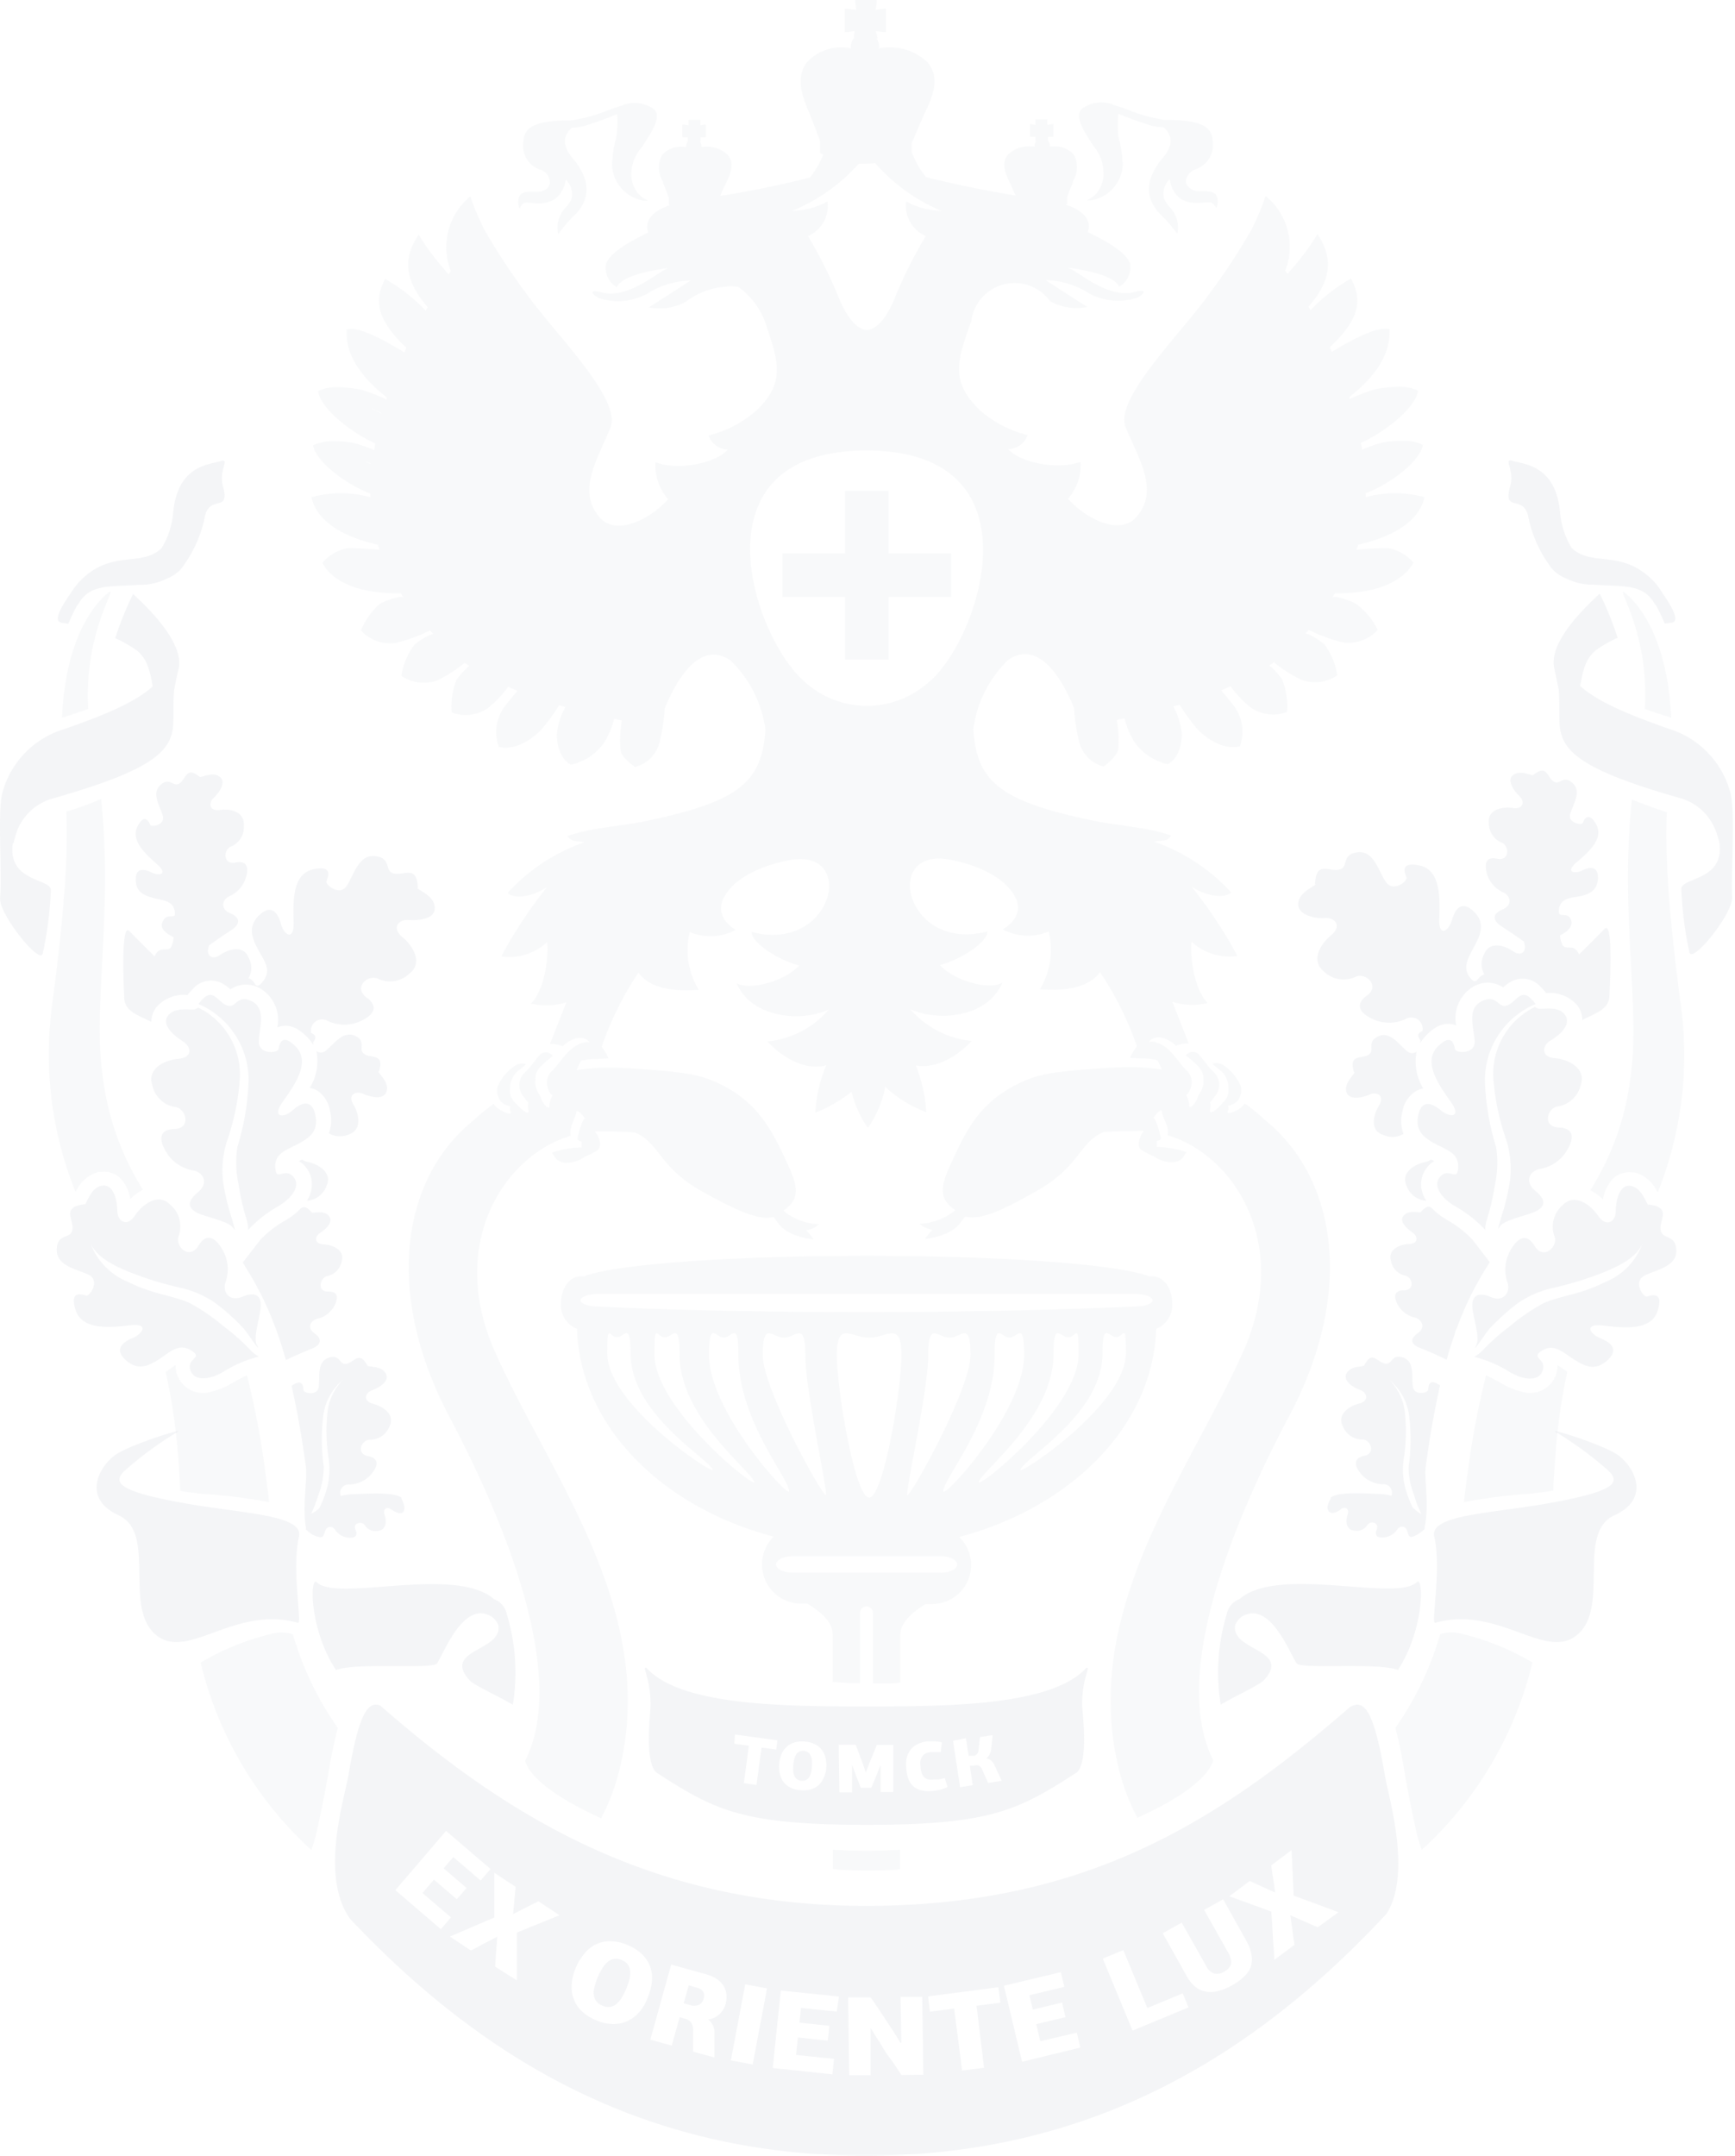<svg width="736" height="914" fill="none" xmlns="http://www.w3.org/2000/svg">
  <path d="M263.79 831.07a5.37 5.37 0 0 0-3.39-.49 5.38 5.38 0 0 0-2.74 1.34c-.9.8-1.67 1.75-2.26 2.8a27.39 27.39 0 0 0-3.22 7.74 8.37 8.37 0 0 0-.27 3.39 5.38 5.38 0 0 0 3.76 4.56 5.38 5.38 0 0 0 5.75-.7c.89-.75 1.65-1.64 2.26-2.63.74-1.22 1.39-2.5 1.94-3.81.53-1.3.96-2.58 1.34-3.82.3-1.14.43-2.32.38-3.5a5.97 5.97 0 0 0-.92-2.9 5.69 5.69 0 0 0-2.63-1.98ZM295.7 842.78l-3.55-1.02-2.1 7.6 3.56 1.02c.5.05 1 .05 1.5 0 .49-.05.96-.17 1.4-.38a3.4 3.4 0 0 0 1.19-.97c.4-.47.67-1.02.8-1.62a3.71 3.71 0 0 0-.26-3.06 4.2 4.2 0 0 0-2.53-1.57Z" fill="#71809B" fill-opacity=".08"/>
  <path d="M572.56 723.84c-56.76 49.44-113.3 84.22-205.21 84.22-87.72 0-149.1-35.04-206.02-84.92-5.38-2.05-9.14 3.65-13.5 29.45-1.55 9.35-12.47 43 .76 61.06C208.79 877.45 278.29 914 367.35 914c90.13 0 160.5-37.63 220.9-102.66 10.75-17.15.76-49.4-.8-58.75-4.73-28.06-8.92-32.3-14.89-28.75Zm-404.84 77.55 21.5-25.1 18.87 16.13-4.2 4.89-11.6-9.94-4.09 4.78 9.73 8.33-4.14 4.78-9.73-8.33-4.84 5.7 12.1 10.32-4.3 5-19.3-16.56Zm51.5 18.01V839.66l-9.2-5.85.92-12.69-11.18 5.86-8.93-5.91 9.41-4.03 9.46-4.03v-18.98l9.03 5.97-1.07 11.55 5.37-2.74 5.38-2.68 8.97 5.9-18.17 7.37Zm52.02 33.65a15.5 15.5 0 0 1-5 3.81 14.46 14.46 0 0 1-6.18 1.3 18.87 18.87 0 0 1-7.1-1.56 20.05 20.05 0 0 1-6.28-3.98 13.39 13.39 0 0 1-3.39-5.38c-.71-1.97-.97-4.09-.75-6.18.2-2.33.78-4.62 1.72-6.77.89-2.12 2.08-4.1 3.55-5.86a13.64 13.64 0 0 1 11.07-5.37c2.52.03 5.01.58 7.31 1.6 2.34.92 4.48 2.3 6.29 4.04a13.81 13.81 0 0 1 4.03 11.55c-.23 2.26-.8 4.47-1.67 6.56a21.5 21.5 0 0 1-3.6 6.24Zm36.6-3.44c-.26.82-.6 1.61-1.01 2.36a8.18 8.18 0 0 1-1.62 2c-.65.58-1.37 1.09-2.15 1.5a9.4 9.4 0 0 1-2.74.75c.6.38 1.1.87 1.5 1.45a6.98 6.98 0 0 1 1.24 3.44v11.23l-9.03-2.47v-8.7a6.02 6.02 0 0 0-.86-3.66 4.94 4.94 0 0 0-2.8-1.67l-2.04-.59-3.38 12.04-9.08-2.52 8.86-31.82 14.52 4.03c1.78.43 3.47 1.17 5 2.2 1.15.81 2.12 1.86 2.84 3.06a8.5 8.5 0 0 1 1.08 3.55 12.5 12.5 0 0 1-.32 3.82Zm11.46 25.69-9.25-1.72 6.07-32.25 9.25 1.72-6.07 32.25Zm35.68-22.41-15.2-1.56-.65 6.23 12.68 1.35-.64 6.29-12.69-1.35-.8 7.42 16.12 1.66-.7 6.56-25.31-2.69 3.44-32.84 24.67 2.53-.92 6.4Zm27.42 26.87c-1.78-2.63-3.5-5.37-5.38-7.8-1.88-2.41-3.33-5.37-5.05-7.9-.49-.7-.92-1.44-1.35-2.14l-1.29-2.1v20.05h-9.08l-.48-33h9.56c1.73 2.41 3.34 4.83 4.9 7.2 1.56 2.36 3.17 4.84 4.83 7.3l2.9 4.74h.38l-.32-19.46h9.2l.47 33-9.3.11Zm35.04-3.06-9.3 1.18-3.38-26.28-10.27 1.34-.8-6.5 29.82-3.87.86 6.55-10.1 1.3 3.17 26.28Zm16.13-2.53-7.7-32.25 24.14-5.75 1.5 6.24-14.83 3.54 1.45 6.08 12.42-2.96 1.45 6.18-12.42 2.96 1.73 7.25 15.48-3.65 1.5 6.34-24.73 6.02Zm46.87-13.22-12.64-30.53 8.71-3.6 10.21 24.56 15-6.23 2.47 5.96-23.75 9.84Zm50.41-27.68a11.12 11.12 0 0 1-2.74 4.4 22.93 22.93 0 0 1-5.38 4.04 25.17 25.17 0 0 1-6.45 2.58c-1.76.4-3.6.4-5.37 0a9.88 9.88 0 0 1-4.25-2.26 16.59 16.59 0 0 1-3.33-4.36l-10.1-18 8.06-4.51 10.37 18.38a5.91 5.91 0 0 0 3.44 3.22 5.7 5.7 0 0 0 4.3-.86 7.25 7.25 0 0 0 1.72-1.29c.46-.5.81-1.08 1.02-1.72.17-.7.17-1.44 0-2.15-.18-.9-.5-1.78-.96-2.58l-10.38-18.38 8.06-4.51 10.06 18c.95 1.67 1.6 3.49 1.93 5.38.3 1.5.26 3.07-.1 4.56l.1.06Zm28.11-16.13-11.6-5.1 1.77 12.52-8.6 6.45c0-3.44-.43-6.88-.6-10.26-.16-3.4-.37-6.83-.64-10.27l-17.8-6.5 8.66-6.46 10.75 4.9c-.21-1.9-.48-3.84-.8-5.8-.33-2-.6-3.88-.81-5.76l8.6-6.45.91 19.3 9.46 3.49 9.57 3.55-8.87 6.4Z" fill="#71809B" fill-opacity=".08"/>
  <path d="M337.05 753.13a3.38 3.38 0 0 0 3.01 1.88c.64.07 1.3-.04 1.88-.32.53-.26.98-.67 1.29-1.18.39-.59.66-1.24.8-1.94a18.4 18.4 0 0 0 .38-5 6.01 6.01 0 0 0-.49-2.09 3.22 3.22 0 0 0-1.07-1.45 3.17 3.17 0 0 0-1.88-.7 3.76 3.76 0 0 0-1.99.38c-.57.3-1.04.77-1.34 1.34-.35.62-.6 1.3-.76 1.99a16.2 16.2 0 0 0-.37 5.05c.04.71.22 1.4.54 2.04Z" fill="#71809B" fill-opacity=".08"/>
  <path d="M278.5 751.57c24.45 15.75 35.9 22.15 89.11 22.15s64.5-6.4 89.07-22.15c5.37-4.46 2.36-26.39 2.36-28.8 0-11.73 3.87-16.13 1.77-15.65-14.13 15.7-56.06 16.4-91.7 16.4h-3.22c-35.63 0-77.56-.7-91.7-16.4-2.09-.48 1.78 3.92 1.78 15.64.16 2.42-2.85 24.35 2.53 28.81ZM409.75 737l1.13 7.42h2.58c.28-.1.54-.27.75-.48.24-.24.44-.5.6-.8.17-.42.27-.85.32-1.3l.59-5.37 5.37-.8-.64 6.07c-.1.76-.34 1.51-.7 2.2a3.6 3.6 0 0 1-1.4 1.56c.47.07.92.21 1.35.43a4.5 4.5 0 0 1 1.66 1.56c.25.32.45.69.6 1.07l2.95 6.5-5.75.87-2.53-5.65a3.22 3.22 0 0 0-1.29-1.66 3.27 3.27 0 0 0-2.1 0h-1.82l1.23 8.27-5.37.86-3-19.67 5.47-1.08Zm-25.2 8.82c.2-1.25.68-2.45 1.4-3.5a8.17 8.17 0 0 1 3-2.68 11.3 11.3 0 0 1 5-1.35h2.85c.92.07 1.84.21 2.74.44l-.43 4.13h-4.08c-.72.06-1.42.2-2.1.43-.58.27-1.09.65-1.5 1.13-.45.55-.76 1.2-.92 1.88a8.7 8.7 0 0 0 0 2.7c.01.97.2 1.93.54 2.84.24.65.6 1.26 1.07 1.77.51.4 1.1.7 1.72.86.79.12 1.58.12 2.37 0h2.1l1.28-.32c.41-.04.81-.15 1.19-.32l1.18 3.87c-1.05.46-2.12.83-3.23 1.13-1.13.27-2.28.45-3.44.53-1.7.19-3.4.04-5.05-.43a7.48 7.48 0 0 1-3.22-1.98 7.96 7.96 0 0 1-1.83-3.12 17.09 17.09 0 0 1-.7-3.87c-.18-1.38-.16-2.77.05-4.14Zm-28.76-6.07h7.2l2.69 7.14 1.61 4.63 1.88-4.9 2.8-6.82h6.98v20h-5.37v-11.5l-1.83 4.56-2.15 5.1h-4.46l-2.1-5.37-1.6-4.4v11.77h-5.38l-.27-20.21Zm-25.26 8.22c.1-1.38.4-2.74.91-4.03a8 8 0 0 1 2.1-3.12 8.18 8.18 0 0 1 3.28-1.99c1.45-.46 3-.6 4.51-.43 1.52.06 3 .44 4.35 1.13a7.74 7.74 0 0 1 2.96 2.42c.77 1 1.3 2.15 1.56 3.39a13.1 13.1 0 0 1-.65 8.17 10.2 10.2 0 0 1-2.1 3.17 9.13 9.13 0 0 1-3.27 1.93 11.6 11.6 0 0 1-4.4.43c-1.52-.06-3-.43-4.36-1.07a8.1 8.1 0 0 1-2.96-2.37 8.27 8.27 0 0 1-1.61-3.38 13.63 13.63 0 0 1-.32-4.25Zm-18.76-12.58 18 2.48-.48 3.92-6.23-.86-2.15 15.86-5.38-.76 2.15-15.85-6.18-.86.27-3.93ZM137.77 649.6c.75-2.84 3.23-2.68 4.36-1.01a7.57 7.57 0 0 0 5.37 3.33c2.47.32 4.62-.32 3.33-3.28s2.48-3.82 3.82-2.15a5.38 5.38 0 0 0 5.91 2.52c3.34-.37 3.5-4.19 2.58-6.82-.91-2.64 1.19-3.44 2.8-2.26 1.61 1.18 4.51 2.64 5.37.7.86-1.93-.64-4.2-1.02-5.38a.42.42 0 0 0 0-.26c-3.22-2.37-12.9-1.78-20.85-1.46-1.64.08-3.26.33-4.84.76a3.55 3.55 0 0 1 3.6-4.9 12.47 12.47 0 0 0 9.4-4.5c2.64-3.13 3.6-6.51-1.5-7.53-5.1-1.02-2.9-6.61.54-6.94a8.81 8.81 0 0 0 8.6-5.7c2.47-4.83-2.53-8.38-6.94-9.5-4.4-1.14-3.54-4.63-.48-5.76s7.47-3.76 5.91-6.93c-1.55-3.17-5.8-2.9-7.79-3.39-.3-.6-.66-1.18-1.07-1.72-2.85-4.08-5 .38-8.01.86-3.01.49-2.42-4.3-7.53-2.58-5.1 1.72-3.5 8.55-4.14 12.42-.64 3.87-6.34 2.52-6.45 1.34-.1-1.18 0-5.37-5.05-1.93a388.6 388.6 0 0 1 6.07 34.5c.7 4.9-1.55 16.13 0 25.64v.8c.92.89 1.93 1.66 3.01 2.32 3.28 1.29 4.3 1.61 5-1.18Zm-2.69-15.8a34.4 34.4 0 0 0 2.26-11.93 81.95 81.95 0 0 1-.32-20.75 23.8 23.8 0 0 1 8.5-16.12 23 23 0 0 0-6.62 14.08 76.02 76.02 0 0 0 .6 19.94c.5 4.05.24 8.16-.81 12.1a51.15 51.15 0 0 1-3.23 8.33 12.3 12.3 0 0 1-3.5 2.36 57.8 57.8 0 0 0 3.13-8ZM82.43 638.06C46.85 632.15 47.76 627.9 54 622.58a154.24 154.24 0 0 1 21.12-15.37c3.98-2.15-19.19 5-25.9 9.46-6.73 4.46-15.06 18.38 1.12 25.8 16.18 7.42 2 38.54 15.48 50.42 13.5 11.87 33.38-12.47 60.58-4.84 1.88.48-2.8-22.8.43-36.55 2.04-8.82-21.72-9.73-44.4-13.44ZM130.2 509.11a9.62 9.62 0 0 0 8.39-6.5c2.36-5.38-3.23-8.93-7.96-9.95-.9-.13-1.76-.5-2.47-1.07l-1.35.7 1.19.8.53.49a11.5 11.5 0 0 1 3.71 9.67 13.72 13.72 0 0 1-2.04 5.86ZM138.6 541.09a7.95 7.95 0 0 0 6.39-6.5c1.23-4.63-3.77-6.78-7.74-7-3.98-.2-3.87-3.33-1.5-4.83 2.36-1.5 5.8-4.62 3.86-7.1-1.93-2.47-5.37-1.45-7.3-1.5-.39-.46-.8-.9-1.24-1.3-1.5-1.39-2.53-1.23-3.5-.48a28.2 28.2 0 0 1-6.07 4.79 46.55 46.55 0 0 0-11.13 8.55l-7.42 9.62c5.68 8.68 10.35 17.99 13.93 27.73.32.75.59 1.56.86 2.37 1.29 3.6 2.47 7.36 3.54 11.23 3.12-1.61 8.23-3.7 11.45-5.05 3.23-1.35 4.2-3.82.76-6.24-3.45-2.42-1.83-5.37.96-6.23a10.75 10.75 0 0 0 7.31-5.38c1.72-3.12 2-6.29-2.63-6.18-4.62.1-3.5-5.59-.54-6.5ZM93.38 343.4c-4.56.7-5.1-2.84-2.74-5.1 2.37-2.26 5.38-6.5 2.74-8.82-2.63-2.3-6.5-.37-8.54 0-.52-.44-1.08-.84-1.67-1.18-4.24-2.63-4.51 2.31-7.15 3.92-2.63 1.62-3.92-3-7.95.6s0 9.35 1.02 13.16c1.02 3.82-4.9 4.84-5.37 3.77-.49-1.08-2.26-5.38-5.38.64s3.66 11.93 8.39 16.13c4.73 4.19.9 5-2.42 3.38-3.34-1.61-6.83-2.04-6.72 3.23.1 5.26 3.7 6.6 7.8 7.68 4.08 1.08 7.84 1.08 8.7 5.38.86 4.3-2.58.59-4.68 3.81-2.1 3.23.27 5.38 4.25 7.37-.1 1.41-.44 2.8-1.02 4.08-1.67 2.58-4.95-.96-7.04 4.03-3.77-3.7-7.64-7.52-10.75-10.75-3.12-3.22-2.7 16.56-2.15 28.44.27 5.8 6.02 7.25 11.5 10.1 0-2.16.7-4.27 1.99-6.02a15.27 15.27 0 0 1 13.38-5.37c.6-.86 1.29-1.65 2.04-2.37a10.27 10.27 0 0 1 13.06-2.36c1.1.68 2.12 1.45 3.07 2.3a11.99 11.99 0 0 1 13.22 0 15.43 15.43 0 0 1 6.67 16.13 9.46 9.46 0 0 1 8.54.81c1.63 1 3.11 2.2 4.4 3.6.88.91 1.63 1.92 2.27 3.01a8.5 8.5 0 0 0 0-1.13c.86-1.13 1.82-2.85-.86-3.87a4.78 4.78 0 0 1 7.15-5.1 16.56 16.56 0 0 0 13.92 0c4.94-2.31 8.06-5.86 2.47-9.95-5.6-4.08 0-9.67 4.57-8.11a11.92 11.92 0 0 0 13.65-2.1c5.7-4.46 1.61-11.61-3.06-15.43-4.68-3.81-1.67-7.57 2.63-7.25 4.3.32 11.23-.38 11.13-5.1-.11-4.74-5.38-6.78-7.58-8.45h.43a25 25 0 0 0-.32-2.68c-1.19-6.56-6.3-2.37-10.16-3.55-3.87-1.18-.6-6.5-7.69-7.31-7.1-.8-9.14 8.38-12.1 12.74-2.95 4.35-9.08-.54-8.54-2.1.54-1.56 3.23-6.93-5.7-5-8.92 1.94-8.44 14.14-8.22 22.41.21 8.28-4.14 5.38-5.38.7-1.23-4.67-4.08-8.54-9.13-3.76-5.05 4.79-3.23 9.57-.65 14.46 2.58 4.9 5.97 8.65 2.26 13.5-3.7 4.83-3.01-.44-6.24-1.14a8.86 8.86 0 0 0 0-8.81c-2.14-5.38-8.27-3.66-12.09-1.08-3.82 2.58-5.97-.32-4.78-3.44a2.26 2.26 0 0 1 0-.53 224 224 0 0 1 9.56-6.56c3.98-2.58 3.88-5.38-.48-7.15-4.35-1.77-3.33-5.86-.38-7.2a12.7 12.7 0 0 0 7.05-7.9c1.18-3.87.8-7.48-4.36-6.4s-5.37-4.94-2.26-6.66a8.87 8.87 0 0 0 5.76-8.71c.48-6.24-5.6-7.58-10.06-6.94ZM154.12 463.8c3.22 1.4 8.65 2.7 9.83-.96 1.19-3.66-2.3-6.56-3.5-8.44h.28c.23-.72.4-1.46.53-2.2.81-5.38-4.13-3.44-6.82-5.38-2.69-1.93 1.29-5.37-3.92-7.69-5.22-2.3-9.14 3.98-12.53 6.5a3.12 3.12 0 0 1-3.76 0 21.5 21.5 0 0 1-2.85 15.6c1.13.22 2.22.62 3.23 1.18a12.6 12.6 0 0 1 5.37 8.6 15.8 15.8 0 0 1-.48 9.51 9.36 9.36 0 0 0 8.65.38c5.38-1.88 4.3-8.39 1.77-12.58-2.52-4.2.97-5.96 4.2-4.51Z" fill="#71809B" fill-opacity=".08"/>
  <path d="M104.64 517.18c.47 1.38.68 2.84.64 4.3a51.78 51.78 0 0 1 12.95-10.16c6.5-3.93 9.52-9.35 5.8-12.8-3.7-3.43-6.87 2.64-7.25-3.43-.37-6.08 4.52-7.37 9.4-9.95 4.9-2.58 9.1-5.37 7.59-12.36-1.5-6.99-5.92-5.38-9.68-1.99-3.76 3.39-8.97 3.12-4.19-3.6 4.78-6.72 12.04-16.66 5.7-23.27-6.34-6.61-7.1-.6-7.53 1.02-.43 1.61-8.22 2.15-8.27-3.12-.06-5.27 3.44-13.97-2.9-17.25-6.35-3.28-6.62 3-10.49 1.77s-5.8-7.52-10.43-2.74c-.66.63-1.26 1.33-1.77 2.1a35.04 35.04 0 0 1 21.23 33.21 108 108 0 0 1-4.73 27.36 43.87 43.87 0 0 0 .54 16.13c.73 5 1.87 9.95 3.39 14.78Z" fill="#71809B" fill-opacity=".08"/>
  <path d="M101.74 457.3a31.65 31.65 0 0 0-17.63-30.1 12 12 0 0 1-1.45.75c-2.58.32-8.66-1.08-11.45 2.8-2.8 3.86 2.58 8.32 6.34 10.74s4.2 6.88-1.83 7.42c-6.02.53-13.44 4.24-11.12 11.18a11.87 11.87 0 0 0 10.15 9.35c4.47 1.13 6.19 9.03-.8 9.25-6.99.21-6.29 5-3.5 9.67a16.62 16.62 0 0 0 11.5 7.9c4.25.7 6.83 5.38 1.89 9.35-4.95 3.98-4.25 7.31 1.66 9.36 5.92 2.04 11.56 3.11 13.44 5.7l.8 1.01c-.48-1.82-1.01-3.76-1.6-5.75a92.12 92.12 0 0 1-3.55-15.26 42.09 42.09 0 0 1 1.45-16.13 102.43 102.43 0 0 0 5.7-27.25ZM185.36 705.3c3.33-5.06 11.34-26.88 23.16-19.9a8.32 8.32 0 0 1 2.85 3.55c2.26 11.23-24.45 10.32-11.93 23.7 1.83 1.94 14.19 7.64 18.11 10.16a85.18 85.18 0 0 0-2.58-38.48 8.6 8.6 0 0 0-5.37-6.29c-16.61-14.46-66.65 1.4-75.25-7.2-2.9-2.85-3.33 19.67 8.17 37.25 8.7-3.39 41.17-.27 42.84-2.8ZM55.19 561.9c8.22-.97 5.37 3.6 1.13 5.37-4.25 1.77-8.12 4.84-2.9 9.46 5.2 4.62 9.83 2.37 14.45-.7 4.62-3.06 8.12-6.66 13.28-3.44 5.16 3.23-1.72 3.07-.49 7.96 1.24 4.89 7.42 4.94 13.98 1.13a52.02 52.02 0 0 1 15.16-6.5 13.65 13.65 0 0 1-3.44-2.64c-3.46-3.65-7.21-7-11.24-10a85.94 85.94 0 0 0-14.67-10.1c-8.55-3.6-15.32-3.55-26.23-8.98a28.12 28.12 0 0 1-15.75-16.12c2.53 5.37 8.92 9.03 16.99 12.2a137.54 137.54 0 0 0 21.07 6.45 41.81 41.81 0 0 1 14.83 6.5 89.31 89.31 0 0 1 11.72 10.48c1.45 1.45 5 7.15 6.4 8.5 0-.44-.38-.87-.54-1.24-1.35-2.9.43-8.28 1.45-14.46 1.02-6.18-1.56-8.44-7.42-6.02-5.86 2.42-8.65-2.04-7.31-6.13a16.45 16.45 0 0 0-1.34-13.87c-2.75-4.73-6.56-7.52-10.16-1.55-3.6 5.96-9.68.7-8.5-3.82a11.98 11.98 0 0 0-3.27-13.44c-5-5.37-11.77-.59-15.16 4.46-3.39 5.06-7.42 2.37-7.47-1.99-.06-4.35-1.4-11.12-6.08-10.74-4.67.37-6.23 5.96-7.74 8.27v-.37c-.92.1-1.84.28-2.74.53-6.34 1.78-1.77 6.45-2.52 10.43-.76 3.98-6.5 1.18-6.61 8.33-.11 7.15 9.13 8.33 13.76 10.75 4.62 2.42.32 9.09-1.3 8.7-1.6-.37-7.25-2.57-4.46 6.14 2.8 8.7 14.9 7.41 23.12 6.45ZM5.78 357.32a45.5 45.5 0 0 1 1.6-5.38 22.74 22.74 0 0 1 15.33-13.49c38.54-11.02 48.96-18.54 50.58-29.3.59-4.02 0-10.36.59-16.65.53-2.8 1.13-5.8 1.88-8.98 2.2-9.94-10.05-23.22-19.3-31.66a135.91 135.91 0 0 0-7.58 18.7 57.2 57.2 0 0 1 8.39 4.68c5.37 3.82 6.23 9.09 7.52 15.75-6.72 6.24-19.13 11.77-37.62 18.17a38.59 38.59 0 0 0-26.12 26.87c-2.26 8.12 0 34.13-1.02 44.61v.54c0 6.94 16.82 27.9 18.1 23.17a158.25 158.25 0 0 0 3.45-26.88c.32-5.05-18.54-3.38-16.13-19.83l.33-.32Z" fill="#71809B" fill-opacity=".08"/>
  <path d="m26.7 264.13 2.3.32c1.09-2.63 2.3-5.2 3.66-7.69.32-.35.61-.72.86-1.13 5-8.27 13.5-6.71 25.32-7.68h.7c2.1.03 4.2-.22 6.23-.75a24.8 24.8 0 0 0 5-1.89c2.57-.95 4.84-2.59 6.56-4.73.23-.3.45-.63.64-.96A53.1 53.1 0 0 0 87 218.6c2.42-9.14 10.75-.8 7.53-12.68-1.83-6.56 3.38-11.88-1.13-10.38-4.52 1.5-18.12 1.67-19.94 21.83a34.61 34.61 0 0 1-4.95 15.1c-9.08 8.38-21.23 0-34.93 14.24a37.08 37.08 0 0 0-3.66 4.9c-6.66 9.61-6.45 12.25-3.22 12.52ZM604.8 621.92a388.53 388.53 0 0 1 6.07-34.5c-5-3.55-4.89.7-5.05 1.93-.16 1.24-5.8 2.53-6.45-1.34-.65-3.87.91-10.75-4.14-12.42-5.05-1.66-4.51 3.01-7.52 2.58-3.01-.43-5.38-4.94-8.01-.86a10.2 10.2 0 0 0-1.08 1.72h.27c-1.99.49-6.23.33-7.74 3.39-1.5 3.06 2.85 5.86 5.86 6.93 3.01 1.08 3.92 4.63-.48 5.75-4.41 1.13-9.41 4.68-6.94 9.52a8.8 8.8 0 0 0 8.6 5.7c3.44.32 5.38 5.96.54 6.93-4.84.97-4.14 4.4-1.5 7.52a12.48 12.48 0 0 0 9.4 4.52 3.56 3.56 0 0 1 3.6 4.89c-1.58-.43-3.2-.68-4.84-.75-7.95-.33-17.63-.92-20.85 1.45a.43.43 0 0 0 0 .27c-.38 1.18-2.15 3.5-1.02 5.37 1.13 1.88 4.03.49 5.37-.7 1.35-1.18 3.71-.43 2.8 2.26-.92 2.69-.75 6.45 2.58 6.83a5.38 5.38 0 0 0 5.91-2.53c1.35-1.67 5-.86 3.82 2.15-1.18 3.01.86 3.6 3.33 3.28a7.58 7.58 0 0 0 5.38-3.33c1.12-1.67 3.65-1.83 4.35 1.02.7 2.85 1.72 2.47 4.3 1.07 1.08-.66 2.1-1.43 3-2.3a4.18 4.18 0 0 1 0-.81c2-9.57-.26-20.64.44-25.54Zm-5.38 17.58a51.16 51.16 0 0 1-3.22-8.33 31.5 31.5 0 0 1-.8-12.1c1.06-6.59 1.26-13.3.58-19.94a23.01 23.01 0 0 0-6.6-14.08 23.8 23.8 0 0 1 8.49 16.13c.77 6.9.66 13.87-.33 20.75 0 4.08.8 8.13 2.31 11.93a51.4 51.4 0 0 0 3.07 8.06 13.17 13.17 0 0 1-3.23-2.42h-.27ZM685.98 616.67c-6.77-4.46-29.88-11.61-25.9-9.46a154.25 154.25 0 0 1 21.12 15.37c6.23 5.38 7.15 9.57-28.44 15.48-22.68 3.71-46.43 4.62-44.34 13.44 3.17 13.76-1.5 37.03.38 36.55 27.2-7.63 47.08 16.71 60.57 4.84 13.5-11.88-.7-43 15.48-50.42 16.18-7.42 7.85-21.34 1.13-25.8ZM607.18 493.1l1.19-.81-1.35-.7c-.7.56-1.53.94-2.41 1.07-4.79 1.02-10.38 4.63-8.01 9.95a9.62 9.62 0 0 0 8.43 6.5 13.92 13.92 0 0 1-2.14-5.86 11.65 11.65 0 0 1 3.76-9.67l.53-.49ZM601.48 565.22c-3.44 2.42-3.12 4.67.75 6.23a148.1 148.1 0 0 1 11.45 5.06c1.08-3.87 2.26-7.64 3.55-11.24 0-.8.54-1.61.86-2.36A133.9 133.9 0 0 1 632 535.17l-7.42-9.62c-3.25-3.4-7-6.27-11.12-8.54a28.2 28.2 0 0 1-6.08-4.79c-.97-.75-1.99-.91-3.5.49-.43.4-.85.83-1.23 1.29-1.82 0-5.37-.86-7.3 1.5-1.94 2.37 1.44 5.38 3.86 7.1 2.42 1.72 2.53 4.67-1.5 4.83-4.03.17-8.98 2.37-7.69 7a7.9 7.9 0 0 0 6.34 6.5c2.96.9 3.82 6.12-.75 6.12s-4.35 3.07-2.63 6.18a10.74 10.74 0 0 0 7.3 5.38c3.02 1.02 4.58 4.19 1.19 6.6ZM562.06 389.24c4.3-.32 7.31 3.39 2.64 7.26-4.68 3.87-8.76 10.75-3.07 15.43a12 12 0 0 0 13.7 2.1c4.36-1.57 10.17 4.02 4.52 8.1-5.64 4.1-2.47 7.64 2.48 9.95a16.57 16.57 0 0 0 13.92 0 4.79 4.79 0 0 1 7.15 5.1c-2.7 1.03-1.72 2.75-.86 3.88a8.5 8.5 0 0 0 0 1.13 19.71 19.71 0 0 1 6.67-6.61 9.47 9.47 0 0 1 8.54-.81 15.53 15.53 0 0 1 6.72-16.13 12 12 0 0 1 13.22 0c.94-.87 1.96-1.64 3.06-2.3a10.26 10.26 0 0 1 13.06 2.36c.76.73 1.46 1.52 2.1 2.36a15.31 15.31 0 0 1 13.33 5.38 10.75 10.75 0 0 1 1.99 6.02c5.37-2.85 11.23-4.3 11.5-10.1.54-11.89 1.29-31.99-2.15-28.44-3.44 3.55-7.2 7.25-10.75 10.75-2.1-5-5.38-1.45-7.04-4.03a11.7 11.7 0 0 1-1.02-4.09c3.98-1.82 6.02-4.67 4.24-7.36-1.77-2.69-5.37.64-4.67-3.82.7-4.46 4.62-4.62 8.7-5.37 4.09-.75 7.7-2.48 7.8-7.69.1-5.21-3.44-4.84-6.72-3.22-3.28 1.6-7.15.64-2.42-3.39s11.83-10 8.44-16.12c-3.39-6.13-5.38-1.72-5.7-.65-.32 1.08-6.45 0-5.37-3.76 1.07-3.76 5.05-9.57 1.02-13.17-4.03-3.6-5.38 1.02-7.96-.6-2.58-1.6-2.9-6.55-7.14-3.91-.6.33-1.15.73-1.67 1.18-2.04-.32-5.91-2.15-8.55 0-2.63 2.15.38 6.6 2.74 8.81 2.37 2.2 1.83 5.8-2.74 5.1-4.57-.69-10.75.7-10.16 6.14a8.86 8.86 0 0 0 5.75 8.7c3.07 1.72 2.9 7.74-2.25 6.67-5.16-1.08-5.38 2.52-4.36 6.4a12.74 12.74 0 0 0 7 7.9c3 1.34 4.02 5.37-.33 7.2s-4.46 4.57-.48 7.15c2.63 1.72 6.5 4.3 9.62 6.55v.54c1.18 3.12-.92 6.13-4.79 3.44s-9.94-4.08-12.1 1.08a8.87 8.87 0 0 0 0 8.81c-3.22.7-3 5.38-6.22 1.13-3.23-4.25-.38-8.6 2.2-13.5 2.58-4.88 4.46-9.67-.6-14.45-5.05-4.78-7.79-.91-9.13 3.76-1.34 4.68-5.7 7.58-5.38-.7.33-8.27.7-20.47-8.22-22.41-8.92-1.94-6.23 3.44-5.7 5 .54 1.56-5.37 6.4-8.6 2.1-3.22-4.3-4.94-13.5-12.04-12.74-7.1.75-3.76 6.23-7.68 7.3-3.93 1.08-8.98-3-10.16 3.55-.18.89-.3 1.79-.32 2.7h.43c-2.15 1.66-7.42 3.86-7.53 8.43-.1 4.57 7.04 6.29 11.34 5.91ZM586.75 481.16a9.25 9.25 0 0 0 8.6-.38 16.12 16.12 0 0 1-.43-9.51 12.58 12.58 0 0 1 5.65-8.6c.99-.55 2.06-.95 3.17-1.19a21.77 21.77 0 0 1-2.8-15.58 3.17 3.17 0 0 1-3.76 0c-3.39-2.53-7.36-8.98-12.52-6.5-5.16 2.47-1.24 5.75-3.93 7.68-2.69 1.94-7.63 0-6.83 5.38.12.74.28 1.48.49 2.2h.32c-1.18 1.88-4.57 4.94-3.5 8.44 1.08 3.5 6.67 2.36 9.84.96 3.18-1.4 6.45.6 3.87 4.79-2.58 4.2-3.7 10.7 1.83 12.3Z" fill="#71809B" fill-opacity=".08"/>
  <path d="M634.64 486.27a108 108 0 0 1-4.73-27.36 35.04 35.04 0 0 1 21.5-33.21 16.13 16.13 0 0 0-1.77-2.1c-4.63-4.78-6.56 1.5-10.43 2.74-3.87 1.24-4.14-5.1-10.75-1.77-6.61 3.33-2.9 12.04-2.9 17.25 0 5.21-7.85 4.68-8.28 3.12-.43-1.56-1.18-7.58-7.53-1.02-6.34 6.55.92 16.5 5.7 23.27s-.43 6.72-4.2 3.6c-3.75-3.12-8.1-4.78-9.61 1.99-1.5 6.77 2.63 9.78 7.52 12.36 4.9 2.58 9.73 3.87 9.4 9.95-.31 6.07-3.54 0-7.25 3.44-3.7 3.44-.7 8.87 5.75 12.79a52.1 52.1 0 0 1 13.01 10.16c-.04-1.46.18-2.92.64-4.3a95.26 95.26 0 0 0 3.4-14.62 43.85 43.85 0 0 0 .53-16.29Z" fill="#71809B" fill-opacity=".08"/>
  <path d="M660.45 469.17a11.93 11.93 0 0 0 10.16-9.35c2.25-6.93-5.38-10.75-11.13-11.18-5.75-.43-5.37-5.37-1.83-7.42 3.55-2.04 9.09-6.6 6.35-10.75-2.75-4.13-8.87-2.47-11.45-2.8-.5-.2-1-.45-1.45-.74a31.66 31.66 0 0 0-17.63 30.1c.68 9.17 2.6 18.2 5.7 26.87a42.09 42.09 0 0 1 1.45 16.13 92.12 92.12 0 0 1-3.55 15.26c-.6 1.99-1.13 3.92-1.61 5.75l.8-1.02c1.88-2.58 7.47-3.6 13.44-5.7s6.61-5.37 1.67-9.35c-4.95-3.98-2.37-8.65 1.88-9.35a16.7 16.7 0 0 0 11.5-7.9c2.8-4.68 3.44-9.4-3.5-9.68-6.93-.27-5.1-7.74-.8-8.87ZM601.04 670.79c-8.7 8.6-58.74-7.26-75.24 7.2a8.49 8.49 0 0 0-5.38 6.29 85.19 85.19 0 0 0-2.58 38.48c3.93-2.52 16.13-8.22 18.12-10.16 12.52-13.38-14.2-12.47-11.94-23.7a8.34 8.34 0 0 1 2.85-3.55c11.83-6.77 19.84 14.84 23.17 19.89 1.66 2.58 34.18-.54 43 2.8 11.34-17.58 10.9-40.1 8-37.25ZM704.5 521.64c-.75-3.98 3.82-8.65-2.52-10.43-.9-.25-1.81-.44-2.74-.53v.37c-1.5-2.3-3.23-7.74-7.74-8.28-4.52-.53-6.08 6.3-6.08 10.75 0 4.47-4.02 7-7.46 2-3.45-5-10.16-9.74-15.16-4.47a11.98 11.98 0 0 0-3.28 13.44c1.18 4.51-4.95 9.78-8.5 3.81-3.54-5.96-7.41-3.17-10.15 1.56a16.88 16.88 0 0 0-1.4 13.87c1.4 4.09-1.45 8.6-7.26 6.13-5.8-2.47-8.49 0-7.41 6.02 1.07 6.02 2.8 11.55 1.45 14.46-.21.4-.4.8-.54 1.23 1.4-1.34 4.94-7.04 6.4-8.49a92.47 92.47 0 0 1 11.66-10.48c4.5-3.1 9.55-5.31 14.89-6.5 7.18-1.6 14.22-3.76 21.07-6.45 8.06-3.17 14.46-6.78 16.93-12.2a27.84 27.84 0 0 1-15.7 16.12c-10.75 5.38-17.68 5.38-26.23 8.98a86 86 0 0 0-14.67 10.1c-4.02 3-7.78 6.35-11.23 10-1 1.05-2.16 1.94-3.44 2.63a52.03 52.03 0 0 1 15.15 6.5c6.56 3.82 12.74 3.82 13.98-1.12 1.24-4.95-5.38-4.73-.48-7.96 4.89-3.22 8.6.38 13.27 3.44 4.68 3.07 9.25 5.38 14.46.7 5.21-4.68 1.61-7.63-2.9-9.46-4.52-1.83-7.04-6.34 1.13-5.37 8.17.96 20.37 2.52 23.16-6.18 2.8-8.71-2.9-6.5-4.51-6.13-1.62.37-5.86-6.18-1.3-8.71 4.58-2.53 13.93-3.76 13.77-10.75-.16-6.99-5.86-4.57-6.61-8.6ZM733.98 335.88A38.7 38.7 0 0 0 707.92 309c-18.33-6.4-30.75-11.93-37.63-18.16 1.3-6.67 2.15-11.94 7.53-15.75a54.52 54.52 0 0 1 8.38-4.68 135.96 135.96 0 0 0-7.58-18.7c-9.24 8.44-21.5 21.5-19.3 31.66.7 3.17 1.35 6.18 1.89 8.97.53 6.29 0 12.63.59 16.66 1.61 10.75 12.04 18.28 50.58 29.3a22.57 22.57 0 0 1 15.26 13.49c.7 1.75 1.27 3.54 1.72 5.37 2.42 16.45-16.5 14.78-16.12 19.84.35 9.04 1.5 18.03 3.44 26.87 1.29 4.73 18.11-16.12 18.11-23.17v-.53c-.54-10.16 1.45-36.18-.8-44.3Z" fill="#71809B" fill-opacity=".08"/>
  <path d="M648.19 218.55a53.1 53.1 0 0 0 9.03 21.01c.2.34.41.66.64.97a15.26 15.26 0 0 0 6.56 4.73c1.6.8 3.27 1.44 5 1.88 2.04.53 4.13.78 6.24.75h.7c11.82.97 20.31-.59 25.31 7.69.25.4.54.78.86 1.13a78.74 78.74 0 0 1 3.66 7.68l2.3-.32c3.23 0 3.45-2.9-3.22-12.58a33.07 33.07 0 0 0-3.6-4.89c-13.76-14.24-25.85-5.86-34.94-14.24a34.6 34.6 0 0 1-4.94-15.1c-1.83-20.16-15.43-20.38-19.94-21.83-4.52-1.45.7 3.82-1.13 10.38-3.44 11.93 5.05 3.6 7.47 12.74Z" fill="#71809B" fill-opacity=".08"/>
  <path d="M353.32 784.25v8.22c4.73.43 9.4.65 13.92.65s9.63 0 14.62-.6v-8.27a240.27 240.27 0 0 1-28.54 0ZM490.45 563.4a10.75 10.75 0 0 0 6.77-11.02c0-6.23-3.66-11.23-8.28-11.23h-1.61c-12.15-5-61.17-8.71-119.7-8.71s-107.5 3.7-119.75 8.7h-1.62c-4.56 0-8.27 5-8.27 11.24a10.75 10.75 0 0 0 6.77 11.02c1.3 41.01 35.8 75.62 83.42 88.1a16.62 16.62 0 0 0 11.6 28.43h2.7c5.37 3.28 10.75 7.58 10.75 13.06v20.15c2.36 0 4.78.38 7.25.43h4.41V683.8a2.69 2.69 0 0 1 5.38 0v29.94h5.37c2.1 0 4.2 0 6.29-.43v-20.16c0-5.38 5.37-9.78 10.75-13.06h2.63a16.55 16.55 0 0 0 11.61-28.44c47.73-12.68 82.24-47.24 83.53-88.25Zm-244.19-12.1c0-1.5 3.45-2.68 7.7-2.68h227.3c4.24 0 7.68 1.18 7.68 2.69 0 1.5-3.44 2.63-7.68 2.63 0 0-47.41 2.36-113.63 2.36-74.17 0-113.68-2.36-113.68-2.36-4.24 0-7.69-1.18-7.69-2.63Zm165.44 23.23c0 14.72-26.87 62.77-26.87 59.12 0-5.38 8.92-44.45 8.92-59.12 0-14.68 4.03-7.37 9.03-7.37 5 0 8.93-7.36 8.93 7.37Zm-29.29 0c0 14.72-7.68 60.41-13.7 60.41S355 589.25 355 574.53c0-14.73 6.18-7.37 13.7-7.37 7.53 0 13.71-7.36 13.71 7.37Zm-31.98 59.12c0 3.6-26.87-44.45-26.87-59.12 0-14.68 4.08-7.37 9.03-7.37 4.94 0 9.03-7.36 9.03 7.37 0 14.72 8.81 53.9 8.81 59.17v-.05Zm-92.82-59.93c0-13.5.86-6.77 4.08-6.77 3.23 0 5.8-6.72 5.8 6.77 0 25.64 32.26 44.13 34.78 49.29 1.56 3.17-44.66-27.15-44.66-49.24v-.05Zm20 .38c0-14.09.96-7.1 4.4-7.1 3.44 0 6.23-6.99 6.23 7.1 0 26.87 30.21 49.28 31.72 54.23 1.02 3.38-42.36-31.18-42.36-54.18v-.05Zm23.16.37c0-14.73 2.8-7.36 6.23-7.36 3.44 0 6.24-7.37 6.24 7.36 0 27.84 21.5 52.4 21.5 57.73.32 3.6-33.97-33.7-33.97-57.67v-.06Zm98.14 92.29H336.3c-3.97 0-7.09-1.56-7.09-3.44s3.12-3.5 7.1-3.5h62.61c3.98 0 7.1 1.56 7.1 3.5 0 1.93-3.12 3.5-7.1 3.5v-.06Zm1.24-34.56c0-5.38 21.77-29.89 21.77-57.73 0-14.73 2.85-7.36 6.29-7.36s6.23-7.37 6.23 7.36c0 24.03-34.3 61.33-34.3 57.78v-.05Zm15.05-3.87c1.5-4.95 31.71-27.52 31.71-54.24 0-14.08 2.8-7.09 6.24-7.09 3.44 0 4.4-6.99 4.4 7.1 0 23.05-43.26 57.62-42.35 54.28v-.05Zm17.74-5.38c2.52-5.37 34.77-23.65 34.77-49.28 0-13.5 2.58-6.78 5.8-6.78 3.23 0 4.1-6.72 4.1 6.78 0 22.2-46.18 52.5-44.67 49.4v-.12ZM468 71.91a12.95 12.95 0 0 1-2.79 10c-.11.14-.24.27-.38.38l-1.45 1.29c-.75.51-1.54.96-2.36 1.34h1.93a16.12 16.12 0 0 0 13.33-14.67c-.11-4.2-.75-8.37-1.88-12.42-.3-3.18-.3-6.38 0-9.57 3.93 1.56 9.2 3.55 13.12 4.73 1.94.65 3.97.98 6.02.97 7.2 6.13-.54 13.12-1.56 14.51-6.02 8.44-6.02 14.95-.65 21.5a63.8 63.8 0 0 1 8.07 9.14 12.31 12.31 0 0 0-3.28-11.4 14.57 14.57 0 0 1-2.37-3.54 8.5 8.5 0 0 1 2.48-8.17c.32 3 1.73 5.77 3.97 7.8 5.86 4.35 12.47.8 14.2 2.46.6.56 1.14 1.2 1.6 1.89a6.41 6.41 0 0 0 0-5.38c-1.07-1.67-4.03-1.77-7.04-1.67-3 .11-5.37-1.82-5.8-3.54-.43-1.72.86-4.73 4.51-5.97a10.75 10.75 0 0 0 6.72-11.72c0-7.63-8.22-8.6-17.14-9.03h-3.12a67.24 67.24 0 0 1-15.48-4.24c-2.2-.8-4.3-1.56-5.86-2a14.03 14.03 0 0 0-13.12 1.03c-4.83 2.85.54 10.75 4.36 16.5a17.14 17.14 0 0 1 3.98 9.78ZM221.75 86.43c1.77-1.67 8.38 1.88 14.19-2.48a12.1 12.1 0 0 0 4.03-7.8 8.49 8.49 0 0 1 2.47 8.18c-.6 1.3-1.4 2.49-2.36 3.55a12.3 12.3 0 0 0-3.28 11.4 60.61 60.61 0 0 1 8.06-9.15c5.38-6.66 5.38-13.16-.64-21.5-1.02-1.4-8.76-8.38-1.56-14.5 2.05 0 4.08-.33 6.02-.98 3.92-1.18 9.14-3.17 13.11-4.73.22 3.2.11 6.4-.32 9.57a51.36 51.36 0 0 0-1.83 12.42 16.13 16.13 0 0 0 13.33 14.67h1.94c-.83-.38-1.62-.83-2.37-1.34-.54-.4-1.04-.86-1.5-1.35l-.33-.32a12.95 12.95 0 0 1-2.79-10 17.46 17.46 0 0 1 4.4-9.72c3.82-5.92 9.25-13.66 4.42-16.5a14.03 14.03 0 0 0-13.12-1.03c-1.61.43-3.65 1.19-5.86 2a66.92 66.92 0 0 1-15.53 4.24h-3.06c-8.93.43-16.94 1.4-17.15 9.03a10.74 10.74 0 0 0 6.72 11.72 5.7 5.7 0 0 1 4.51 5.96c-.32 1.72-2.04 3.66-5.8 3.55-3.76-.1-5.97 0-7.04 1.67a6.4 6.4 0 0 0 0 5.37c.35-.7.8-1.36 1.34-1.93ZM376.98 208.12h-18.5v26.5h-26.54v18.48h26.55v26.56h18.49V253.1h26.55v-18.48h-26.55v-26.5ZM116.39 692.44a108.93 108.93 0 0 0-31.29 12.47 157.27 157.27 0 0 0 44.72 77.35l2.26 2.1c.8-2.21 1.48-4.45 2.04-6.73a580.37 580.37 0 0 0 5.38-26.87 194.55 194.55 0 0 1 3.81-18.11 134.67 134.67 0 0 1-19.08-39.72 15.06 15.06 0 0 0-7.84-.49ZM42.9 338.73a112.94 112.94 0 0 1-14.78 5.37c.7 16.93-.38 39.56-6.07 82.45-3.52 26.6-.11 53.64 9.88 78.53h.33a14.95 14.95 0 0 1 9.56-8.22h1.13a10.11 10.11 0 0 1 7.8 2.41 16.13 16.13 0 0 1 4.51 9.09 21.01 21.01 0 0 1 5.38-3.93 116.53 116.53 0 0 1-17.26-49.77c-3.92-27.41 4.52-68.64-.48-115.94ZM114.19 636.87c-.49-3.81-.92-7.58-1.45-11.4a368.83 368.83 0 0 0-7.96-42.35 78.74 78.74 0 0 0-7.15 3.77 27.33 27.33 0 0 1-7.68 3.06 11.65 11.65 0 0 1-15.1-7.96c-.3-1.06-.4-2.17-.33-3.27l-3.33 2.36-.92.6a249.38 249.38 0 0 1 5.38 37.03c.32 4.3.59 8.81.8 13.38 3.3.6 6.58 1.04 9.84 1.29 9.36.62 18.67 1.79 27.9 3.5ZM45.65 251.54c-5.38 4.47-17.85 18.66-19.35 52.73 4.05-1.22 7.75-2.45 11.12-3.7-1.99-33.87 13.98-53.8 8.23-49.03ZM610.94 692.87a133.17 133.17 0 0 1-19.02 39.72 178.84 178.84 0 0 1 3.76 18.12c1.56 8.87 3.33 17.9 5.37 26.87a68.07 68.07 0 0 0 2.05 6.72l2.3-2.1a157.53 157.53 0 0 0 44.67-77.34 108.75 108.75 0 0 0-31.33-12.47c-2.6-.52-5.28-.36-7.8.48ZM713.1 426.82c-5.7-43-6.72-65.52-6.02-82.45a230.46 230.46 0 0 1-14.83-5.38c-5 47.3 3.44 88.53-.38 115.88a115.78 115.78 0 0 1-17.25 49.78 21 21 0 0 1 5.37 3.92 16.13 16.13 0 0 1 4.52-9.08 10.1 10.1 0 0 1 7.8-2.42h1.12a14.95 14.95 0 0 1 9.57 8.22h.32a155.88 155.88 0 0 0 9.78-78.47ZM660.66 578.72c.07 1.1-.04 2.2-.32 3.27a11.66 11.66 0 0 1-15.1 7.96c-2.7-.63-5.3-1.66-7.7-3.06a78.63 78.63 0 0 0-7.14-3.77 358.02 358.02 0 0 0-7.95 42.36 414.9 414.9 0 0 0-1.46 11.4 242.7 242.7 0 0 1 28.12-3.6c3.26-.3 6.53-.73 9.83-1.3 0-4.57.48-9.08.8-13.38a249.28 249.28 0 0 1 5.11-37.03l-.8-.49-3.39-2.36ZM697.76 300.56a211 211 0 0 0 11.18 3.7c-1.56-34.07-14.08-48.37-19.4-52.72-5.33-4.36 10.2 15.16 8.22 49.02Z" fill="#71809B" fill-opacity=".05"/>
  <path d="M575.05 255.9a30.5 30.5 0 0 0-7.85-2.74h-1.94c.38-.54.7-1.08 1.03-1.61h1.07c24.24 0 30.7-10.22 32.25-12.96a18.33 18.33 0 0 0-10.75-6.18c-1.13 0-6.34 0-13.38.65l.64-2.1c11.77-2.69 25.48-8.33 28.17-20.16a46.97 46.97 0 0 0-24.94 0v-1.72c10.75-3.97 23.22-13.76 24.24-20.42l-.65-.32c-2.25-.97-5.37-2.31-16.12-.8-3.09.8-6.1 1.84-9.03 3.1 0-.9-.32-1.87-.54-2.84 10.75-4.84 23.44-15.16 24.3-22.15l-.7-.32c-2.42-.97-5.7-2.3-17.2-.37a71.2 71.2 0 0 0-11.24 4.3v-.92c18.01-14.13 16.94-25.2 17.04-28.86-1.99 0-4.67-1.24-17.57 5.7-1.78.96-4.2 2.36-6.94 4.03l-.86-1.94 1.56-1.5c13-12.74 11.07-20.7 7.47-27.68a74.82 74.82 0 0 0-17.2 13.43l-.86-1.5.6-.7c11.87-13.76 7.47-23.38 3.27-30.05a113.4 113.4 0 0 1-12.74 16.83l-.96-1.35a27.78 27.78 0 0 0-8.33-31.65 123.78 123.78 0 0 1-5.92 14.13 273.42 273.42 0 0 1-18.92 28.65c-11.34 15.64-39.29 43.27-34.61 55.1 5.37 13.1 14.51 26.87 4.73 38.1-6.77 8.01-20.9 1.45-29.13-7.58a21.87 21.87 0 0 0 5.37-15.7c-10.26 3.72-26.28 0-30.69-5.37a9.03 9.03 0 0 0 8.22-5.96 47.62 47.62 0 0 1-20.47-10.75c-12.8-12.42-9.09-21.5-3.44-37.63a18.54 18.54 0 0 1 33.43-8.38 22.95 22.95 0 0 0 15.8 2.42s-10.43-6.61-17.68-11.34c5.75.12 11.4 1.63 16.44 4.4a25.86 25.86 0 0 0 22.47 3.01c1.24-.48 5.91-4.14-1.34-2.36-11.61 2.85-23.81-8.98-28.27-10.38 10.05 1.35 20 3.82 21.87 8.12a9.5 9.5 0 0 0 4.62-9.89c-1.98-5.37-11.44-10.05-17.95-13.33 0 0 3.6-7.3-9.24-11.56l.53-.26v-2.8c0-.8 1.24-3.5 2.37-6.23v-.6a11.24 11.24 0 0 0 .43-11.39 11.07 11.07 0 0 0-9.14-3.44h-1.07v-.43a2.9 2.9 0 0 0-.7-1.99V58.05H446.86v-5.38h-.65l-1.93.27v-2.31h-5v2.31l-1.67-.27h-.7v5.38h2.31v1.72h.33c-.43.53-.66 1.2-.65 1.88v.43h-1.07a13 13 0 0 0-10.22 3.44c-3.06 3.66-1.02 8.12.49 11.4l.32.59c.91 2.04 1.83 4.24 2.42 5.37a447.57 447.57 0 0 1-38.05-7.8 35.5 35.5 0 0 1-6.03-10.74v-3.5c0-.32.49-1.12.92-2.25 1.02-2.48 2.69-6.45 4.4-10.22l.54-1.07c2.75-5.97 6.56-14.14.86-20.9a23.38 23.38 0 0 0-18.65-6.19c-.65.05-1.3.18-1.93.38.02-.27.02-.54 0-.81a5.76 5.76 0 0 0-1.13-3.5h.54l-.33-1.28-.43-1.83 3.01.43h1.24V3.7h-1.24l-3.11.5.48-2.96V0h-9.14v1.24l.43 3-3.6-.53h-1.24v9.89h1.24l2.96-.49-.32 1.94v1.07a5.7 5.7 0 0 0-1.3 3.66c-.02.27-.02.54 0 .8a9.93 9.93 0 0 0-1.98-.42 20.05 20.05 0 0 0-16.72 6.28c-5.05 6.72-1.67 14.84.75 20.8l.49 1.08c2.1 5.38 3.87 10 4.35 11.45v5.05l1.4.75a39.55 39.55 0 0 1-5.65 9.68 408.32 408.32 0 0 1-38.05 7.8 59.74 59.74 0 0 1 2.42-5.38l.27-.6c1.5-3.27 3.6-7.73.48-11.39a12.96 12.96 0 0 0-10.21-3.44h-1.02v-.43c0-.68-.22-1.35-.65-1.88h.33v-1.72h2.25v-5.37h-.64l-1.67.26V50.8h-5v2.31l-1.93-.26h-.7v5.37h2.31v1.62c-.45.56-.7 1.26-.7 1.98a1 1 0 0 0 0 .43h-1.07a10.75 10.75 0 0 0-9.14 3.44 11.23 11.23 0 0 0 .43 11.4v.59c1.18 2.74 2.1 5.37 2.42 6.23v2.8l.53.27c-12.84 4.24-9.24 11.55-9.24 11.55-6.56 3.28-16.12 8.17-17.95 13.33a9.45 9.45 0 0 0 4.57 9.9c1.93-4.3 11.82-6.78 21.93-8.12-4.41 1.4-16.67 13.22-28.22 10.37-7.31-1.77-2.58 1.88-1.35 2.36a25.86 25.86 0 0 0 22.47-3 35.63 35.63 0 0 1 16.45-4.41c-7.26 4.73-17.69 11.34-17.69 11.34 5.4 1.11 11 .25 15.8-2.42a31.56 31.56 0 0 1 22.1-6.29 32.26 32.26 0 0 1 11.34 14.67c5.37 16.13 9.3 25.37-3.44 37.63a47.94 47.94 0 0 1-20.48 10.75 9.04 9.04 0 0 0 8.17 5.96c-4.35 5.38-20.42 9.25-30.69 5.38a22.15 22.15 0 0 0 5.38 15.7c-8.17 9.02-22.31 15.58-29.14 7.57-9.78-11.5-.43-25 4.73-38.1 4.73-11.83-23.22-39.46-34.56-55.1a282.92 282.92 0 0 1-18.97-28.65c-2.28-4.58-4.27-9.3-5.97-14.13a27.8 27.8 0 0 0-8.27 31.66l-.92 1.34a109.7 109.7 0 0 1-12.74-16.82c-4.19 6.66-8.65 16.12 3.28 30.04.17.26.37.5.6.7-.28.48-.6.97-.87 1.5a74.82 74.82 0 0 0-17.2-13.43c-3.6 6.98-5.37 14.94 7.42 27.68l1.61 1.5-.91 1.94c-2.69-1.67-5.38-3.06-6.88-4.03-12.9-6.94-15.59-5.97-17.58-5.7 0 3.66-.96 14.73 17.04 28.86-.03.3-.03.61 0 .92a73.18 73.18 0 0 0-11.29-4.3c-11.44-1.94-14.72-.6-17.14.37l-.7.33c.86 6.98 13.33 17.3 24.24 22.14l-.48 2.85a64.55 64.55 0 0 0-9.09-3.12c-10.75-1.5-13.76 0-16.12.8l-.7.33c1.07 6.67 13.7 16.45 24.3 20.43v1.55a47.2 47.2 0 0 0-25 0c2.69 11.83 16.45 17.47 28.22 20.16l.65 2.1c-7.05-.49-12.26-.76-13.44-.65-4.2.75-8 2.94-10.75 6.18 1.23 2.74 7.74 13.06 32.25 12.96h1.02l1.02 1.6h-1.88c-2.75.56-5.4 1.48-7.9 2.75-3.6 3.1-6.4 7-8.17 11.4a16.87 16.87 0 0 0 14.35 5.37c5.15-1.2 10.15-3.01 14.89-5.38l1.45 1.5-1.13.28a28.6 28.6 0 0 0-7.04 4.46 29.78 29.78 0 0 0-5.38 13 16.76 16.76 0 0 0 15.21 1.94 57.5 57.5 0 0 0 11.67-7.47l1.93 1.34a33.4 33.4 0 0 0-5.37 5.8 30.38 30.38 0 0 0-2.1 13.93 16.78 16.78 0 0 0 15.27-1.77c3.28-2.64 6.2-5.7 8.7-9.09l3.93 1.67c-2.96 3.55-5.38 6.5-6.08 7.63a18.12 18.12 0 0 0-1.82 16.13c8.17 1.99 15.85-5.06 18.06-7.31a85.96 85.96 0 0 0 7.52-10.32l2.69.75a27.95 27.95 0 0 0-3.66 11.99c.38 9.4 4.95 11.98 6.02 12.46a23.7 23.7 0 0 0 13.33-8.33 32.26 32.26 0 0 0 4.95-11.12l3.28.7a48.9 48.9 0 0 0-.54 12.74c.48 2.68 4.3 5.75 6.18 6.98a14.4 14.4 0 0 0 10.43-10.75c1.12-4.6 1.82-9.3 2.1-14.03 4.56-11.18 14.45-29.4 27.89-20.42a49.88 49.88 0 0 1 14.83 29.35c-1.45 22.14-10.75 30.53-51.11 38.86-10.21 2.15-22.95 2.68-32.84 6.29 2.1 2.9 4.08 1.82 7.2 2.63a79.06 79.06 0 0 0-32.63 21.5c2.48 2.42 9.79 2.1 16.77-2.53a193.86 193.86 0 0 0-19.45 29.4 23.53 23.53 0 0 0 19.45-6.02c.6 3.07 0 18.98-6.82 26.02a27.68 27.68 0 0 0 15-.54l-6.94 17.68c1.84-.08 3.68.25 5.38.97 3.97-3.81 9.08-4.89 11.44-1.61a5.85 5.85 0 0 0-2.36 0c-6.56 1.5-9.73 8.33-13.44 11.93a6.73 6.73 0 0 0-2.2 6.24c.18 1.59.9 3.06 2.04 4.19.09.02.18.02.27 0a10.43 10.43 0 0 0-1.34 4.14c.37 2.85-2.96 0-3.98-3.98a14.18 14.18 0 0 1-1.4-2.37c0-.26 0-.48-.27-.7a9.01 9.01 0 0 1-.32-1.55c-.14-.7-.14-1.4 0-2.1a6.89 6.89 0 0 1 1.99-5.37c1.7-1.68 3.5-3.26 5.37-4.73a3.68 3.68 0 0 0-4.06-1.34c-.48.16-.93.4-1.31.75-1.3 1.4-2.58 3.17-3.39 4.19a25.4 25.4 0 0 1-3.11 3.44 7.42 7.42 0 0 0-.38 10.37c.54.89 1.19 1.7 1.93 2.42-.3 1-.3 2.06 0 3.06.7 3.39-4.19-1.34-5.37-2.8a7.6 7.6 0 0 1-.92-.96 6.67 6.67 0 0 1-1.5-5.37v-.49a9.52 9.52 0 0 1 4.03-7.41c.97-.73 1.88-1.52 2.74-2.37a5.37 5.37 0 0 0-4.78.75 19.89 19.89 0 0 0-7.2 8.6 7.36 7.36 0 0 0 1.45 6.67 8.32 8.32 0 0 0 3.92 1.88 2.68 2.68 0 0 0 0 2.1c1.24 2.04-3.38.53-5.97-1.78a4.77 4.77 0 0 1-1.12-1.4 92.46 92.46 0 0 0-8.87 7.26c-30.26 24.62-37.63 72.83-10.05 125.24 24.08 45.36 50.36 110.4 32.25 146.03 2.04 7.42 14.03 16.13 32.25 24.4a93.31 93.31 0 0 0 8.17-22.36c15.42-66.64-30.26-123.62-53.32-175.65-20.21-45.52 3.97-83.04 32.25-91.37a6.4 6.4 0 0 1 0-3.06c.64-2.64 2.15-5.38 2.3-6.78.17-1.4 1.94 0 3.72 2.48-.92 0-2.42 5.37-2.42 5.37l-.6 2.36a2 2 0 0 0 0 1.4c.45.4 1.03.6 1.62.6v2.57c-4.3.05-8.58.81-12.63 2.26 1.34 1.34 1.02 3.5 5.37 4.2 3.05.19 6.07-.69 8.55-2.48a35.17 35.17 0 0 0 5.1-2.58c2.85-1.93.6-6.29 0-7.04a6.27 6.27 0 0 1-.8-1.13c.88-.05 1.75-.05 2.63 0 .86 0 10.75 0 13.76.43h.6c10.47 4.3 10.1 14.84 28.7 25.1 12.25 6.77 23.1 12.42 30.04 10.75.73.82 1.41 1.68 2.04 2.58 4.14 6.13 15.1 6.88 15.1 6.88s-1.01-1.4-3.16-3.87c2-.29 3.87-1.17 5.37-2.53a25.42 25.42 0 0 1-14.67-5.37l-.43-.43c6.45-4.35 6.6-9.08 2.42-18.33-7.37-16.12-13.17-28.16-31.6-36.39a49.75 49.75 0 0 0-12.85-3.49c-.7-.14-1.4-.23-2.1-.27-4.25-.7-21.82-2.15-30.26-2.15-4.47.04-8.92.4-13.33 1.08.55-1.37 1.2-2.7 1.93-3.98 2.04-.51 4.14-.77 6.24-.75 2.1 0 5.37-.27 5.37-.27a25.03 25.03 0 0 0-2.9-4.9 136.8 136.8 0 0 1 15.59-31.44c3.44 4.84 10.75 8.44 25.58 7.31a32.24 32.24 0 0 1-3.81-24.5 22.78 22.78 0 0 0 19.5-.92s-9.4-5.05-5.1-13.55c5.1-10.1 20.1-14.67 28.44-16.12 28.27-4.73 17.73 39.67-16.56 30.53-.43 4.51 11.99 12.3 20.16 14.24-5.76 6.3-20.16 10.75-26.56 7.53 6.4 14.94 27.63 16.44 39.08 11.18a39.4 39.4 0 0 1-26.01 13.49c5.7 6.18 15.42 12.63 24.93 10.1a61.34 61.34 0 0 0-4.62 20.1 59.51 59.51 0 0 0 15.37-8.86 45.16 45.16 0 0 0 6.94 15.32 45.2 45.2 0 0 0 7.36-17.42 52.14 52.14 0 0 0 17.42 10.75c-.41-6.8-1.92-13.5-4.46-19.83 9.08 1.66 18.22-4.46 23.7-10.38a39.5 39.5 0 0 1-26.07-13.49c11.5 5.38 32.73 3.77 39.08-11.18-6.35 3.39-20.8-1.23-26.5-7.52 8.17-1.94 20.53-9.73 20.1-14.25-34.24 9.14-44.83-35.25-16.5-30.52 8.28 1.4 23.27 5.96 28.43 16.12 4.3 8.5-5.37 13.55-5.37 13.55a22.84 22.84 0 0 0 19.5.9 32.25 32.25 0 0 1-3.75 24.52c14.56 1.13 22.09-2.47 25.53-7.31a137.1 137.1 0 0 1 15.64 31.44 22.39 22.39 0 0 0-2.9 4.9s3 .26 5.37.26c2.1 0 4.2.25 6.23.75a39.97 39.97 0 0 1 1.94 3.98 93.69 93.69 0 0 0-13.33-1.07c-8.44 0-26.01 1.45-30.26 2.15-.7.03-1.4.12-2.1.26a49.16 49.16 0 0 0-12.84 3.5c-18.44 8.22-24.24 20.05-31.6 36.39-4.2 9.24-4.04 13.97 2.41 18.32l-.38.44a25.42 25.42 0 0 1-14.67 5.37 10 10 0 0 0 5.38 2.53c-2.15 2.47-3.17 3.87-3.17 3.87s10.74-.76 15.1-6.88c.63-.9 1.31-1.76 2.04-2.58 6.93 1.88 17.8-3.77 30.05-10.75 18.6-10.27 18.22-20.8 28.64-25.1h.65c3.23-.33 12.85-.33 13.7-.43.9-.06 1.8-.06 2.7 0-.23.42-.52.8-.87 1.12-.37.76-2.63 5.38 0 7.05a35.2 35.2 0 0 0 5.1 2.58 13.01 13.01 0 0 0 8.5 2.47c4.3-.7 3.98-2.85 5.38-4.2a39.44 39.44 0 0 0-12.64-2.25v-2.58c.58 0 1.14-.2 1.56-.6.16-.45.16-.94 0-1.4l-.59-2.36s-1.56-5.37-2.42-5.37c1.78-2.53 3.55-4.08 3.66-2.47.1 1.61 1.66 4.14 2.36 6.77a6.4 6.4 0 0 1 0 3.06c28.17 8.28 52.4 45.8 32.25 91.38-23.05 51.87-68.69 109-53.31 175.65a93.34 93.34 0 0 0 8.22 22.36c18.11-8.06 30.1-16.99 32.25-24.4-18.17-35.64 8.11-100.68 32.25-146.04 27.79-52.4 20.15-100.62-10.1-125.23a91.64 91.64 0 0 0-8.82-7.26c-.3.52-.69 1-1.13 1.4-2.58 2.3-7.2 3.81-5.97 1.77a2.68 2.68 0 0 0 0-2.1 8.38 8.38 0 0 0 3.87-1.88 7.26 7.26 0 0 0 1.5-6.66 20.31 20.31 0 0 0-7.2-8.6 5.38 5.38 0 0 0-4.78-.75c.86.84 1.78 1.63 2.74 2.36a9.51 9.51 0 0 1 4.03 7.42v.48a6.9 6.9 0 0 1-1.5 5.38c-.28.34-.58.67-.92.96-1.02 1.45-5.9 6.19-5.37 2.8.35-1 .35-2.07 0-3.06.76-.72 1.43-1.54 1.99-2.42a7.41 7.41 0 0 0-.43-10.38 29.45 29.45 0 0 1-3.12-3.44c-.75-1.02-2.1-2.8-3.33-4.19a3.71 3.71 0 0 0-5.38.6 56.28 56.28 0 0 1 5.38 4.72 6.94 6.94 0 0 1 2.04 5.38c.14.69.14 1.4 0 2.1a5.98 5.98 0 0 1-.38 1.55 11.33 11.33 0 0 1-1.67 3.06c-.96 3.77-4.3 6.83-3.91 3.98-.21-1.44-.66-2.84-1.35-4.14h.27a7.37 7.37 0 0 0 2.04-4.19 6.67 6.67 0 0 0-2.25-6.23c-3.71-3.6-6.88-10.43-13.39-11.94a5.85 5.85 0 0 0-2.36 0c2.3-3.27 7.41-2.2 11.44 1.62 1.7-.73 3.54-1.06 5.38-.97l-6.93-17.69c4.83 1.56 10 1.75 14.94.54-6.72-7.04-7.37-22.95-6.83-26.01a23.59 23.59 0 0 0 19.46 6.02 189.79 189.79 0 0 0-19.46-29.4c6.99 4.62 14.35 4.94 16.83 2.52a79.06 79.06 0 0 0-32.63-21.5c3.06-.8 5.38.27 7.15-2.63-9.9-3.6-22.63-4.14-32.84-6.29-40.15-8.33-49.61-16.71-51.06-38.86a49.72 49.72 0 0 1 14.83-29.35c13.38-8.97 23.33 9.25 27.9 20.38.27 4.74.97 9.46 2.1 14.08a14.35 14.35 0 0 0 10.42 10.75c1.88-1.24 5.38-4.3 6.18-6.99.38-4.25.19-8.54-.59-12.74l3.33-.7c.9 4 2.58 7.78 4.95 11.13a23.81 23.81 0 0 0 13.27 8.33c1.08-.48 5.7-3.06 6.08-12.47-.35-4.21-1.6-8.3-3.66-11.99l2.7-.75a85.96 85.96 0 0 0 7.52 10.32c2.2 2.26 9.88 9.3 18.06 7.31a18.32 18.32 0 0 0-1.83-16.12c-.75-1.13-3.12-4.09-6.13-7.64L522 291a48.9 48.9 0 0 0 8.7 9.08 16.78 16.78 0 0 0 15.27 1.78c.38-4.75-.36-9.52-2.15-13.93a29.38 29.38 0 0 0-5.38-5.8c.7-.43 1.35-.92 1.94-1.34a59.07 59.07 0 0 0 11.72 7.47 16.83 16.83 0 0 0 15.2-1.94c-.74-4.7-2.58-9.15-5.37-13a29.77 29.77 0 0 0-7.04-4.47l-1.13-.27 1.45-1.5a68.87 68.87 0 0 0 14.84 5.37 16.98 16.98 0 0 0 14.4-5.37 29.94 29.94 0 0 0-9.4-11.18Zm6.5-60.74-3.22 1.5 3.22-1.5Zm-3.33-21.93-4.25 2.1 4.25-2.1Zm-421.07 23.44-3.23-1.5 3.23 1.28v.22Zm4.3-21.5-4.2-2.1 4.25 1.88a.32.32 0 0 1 .16.38l-.21-.16ZM364.08 69.44h2.37c1.6-.02 3.2-.13 4.78-.32a75.74 75.74 0 0 0 28 20.21c-5.2-.04-10.3-1.4-14.83-3.92a13.97 13.97 0 0 0 8.33 14.67 191.63 191.63 0 0 0-12.74 25.2c-2.3 5.97-6.45 14.1-12.25 14.68-5.8-.59-9.95-8.7-12.31-14.67-3.6-8.7-7.84-17.13-12.69-25.2a13.87 13.87 0 0 0 8.28-14.68 30.96 30.96 0 0 1-14.83 3.92 76.22 76.22 0 0 0 27.9-19.72v-.17Zm30.75 218.98a39.24 39.24 0 0 1-54.18 0c-21.5-19.4-47.3-97.4 26.87-97.4 74.18 0 48.7 78.16 27.3 97.56v-.16Z" fill="#71809B" fill-opacity=".05"/>
</svg>
